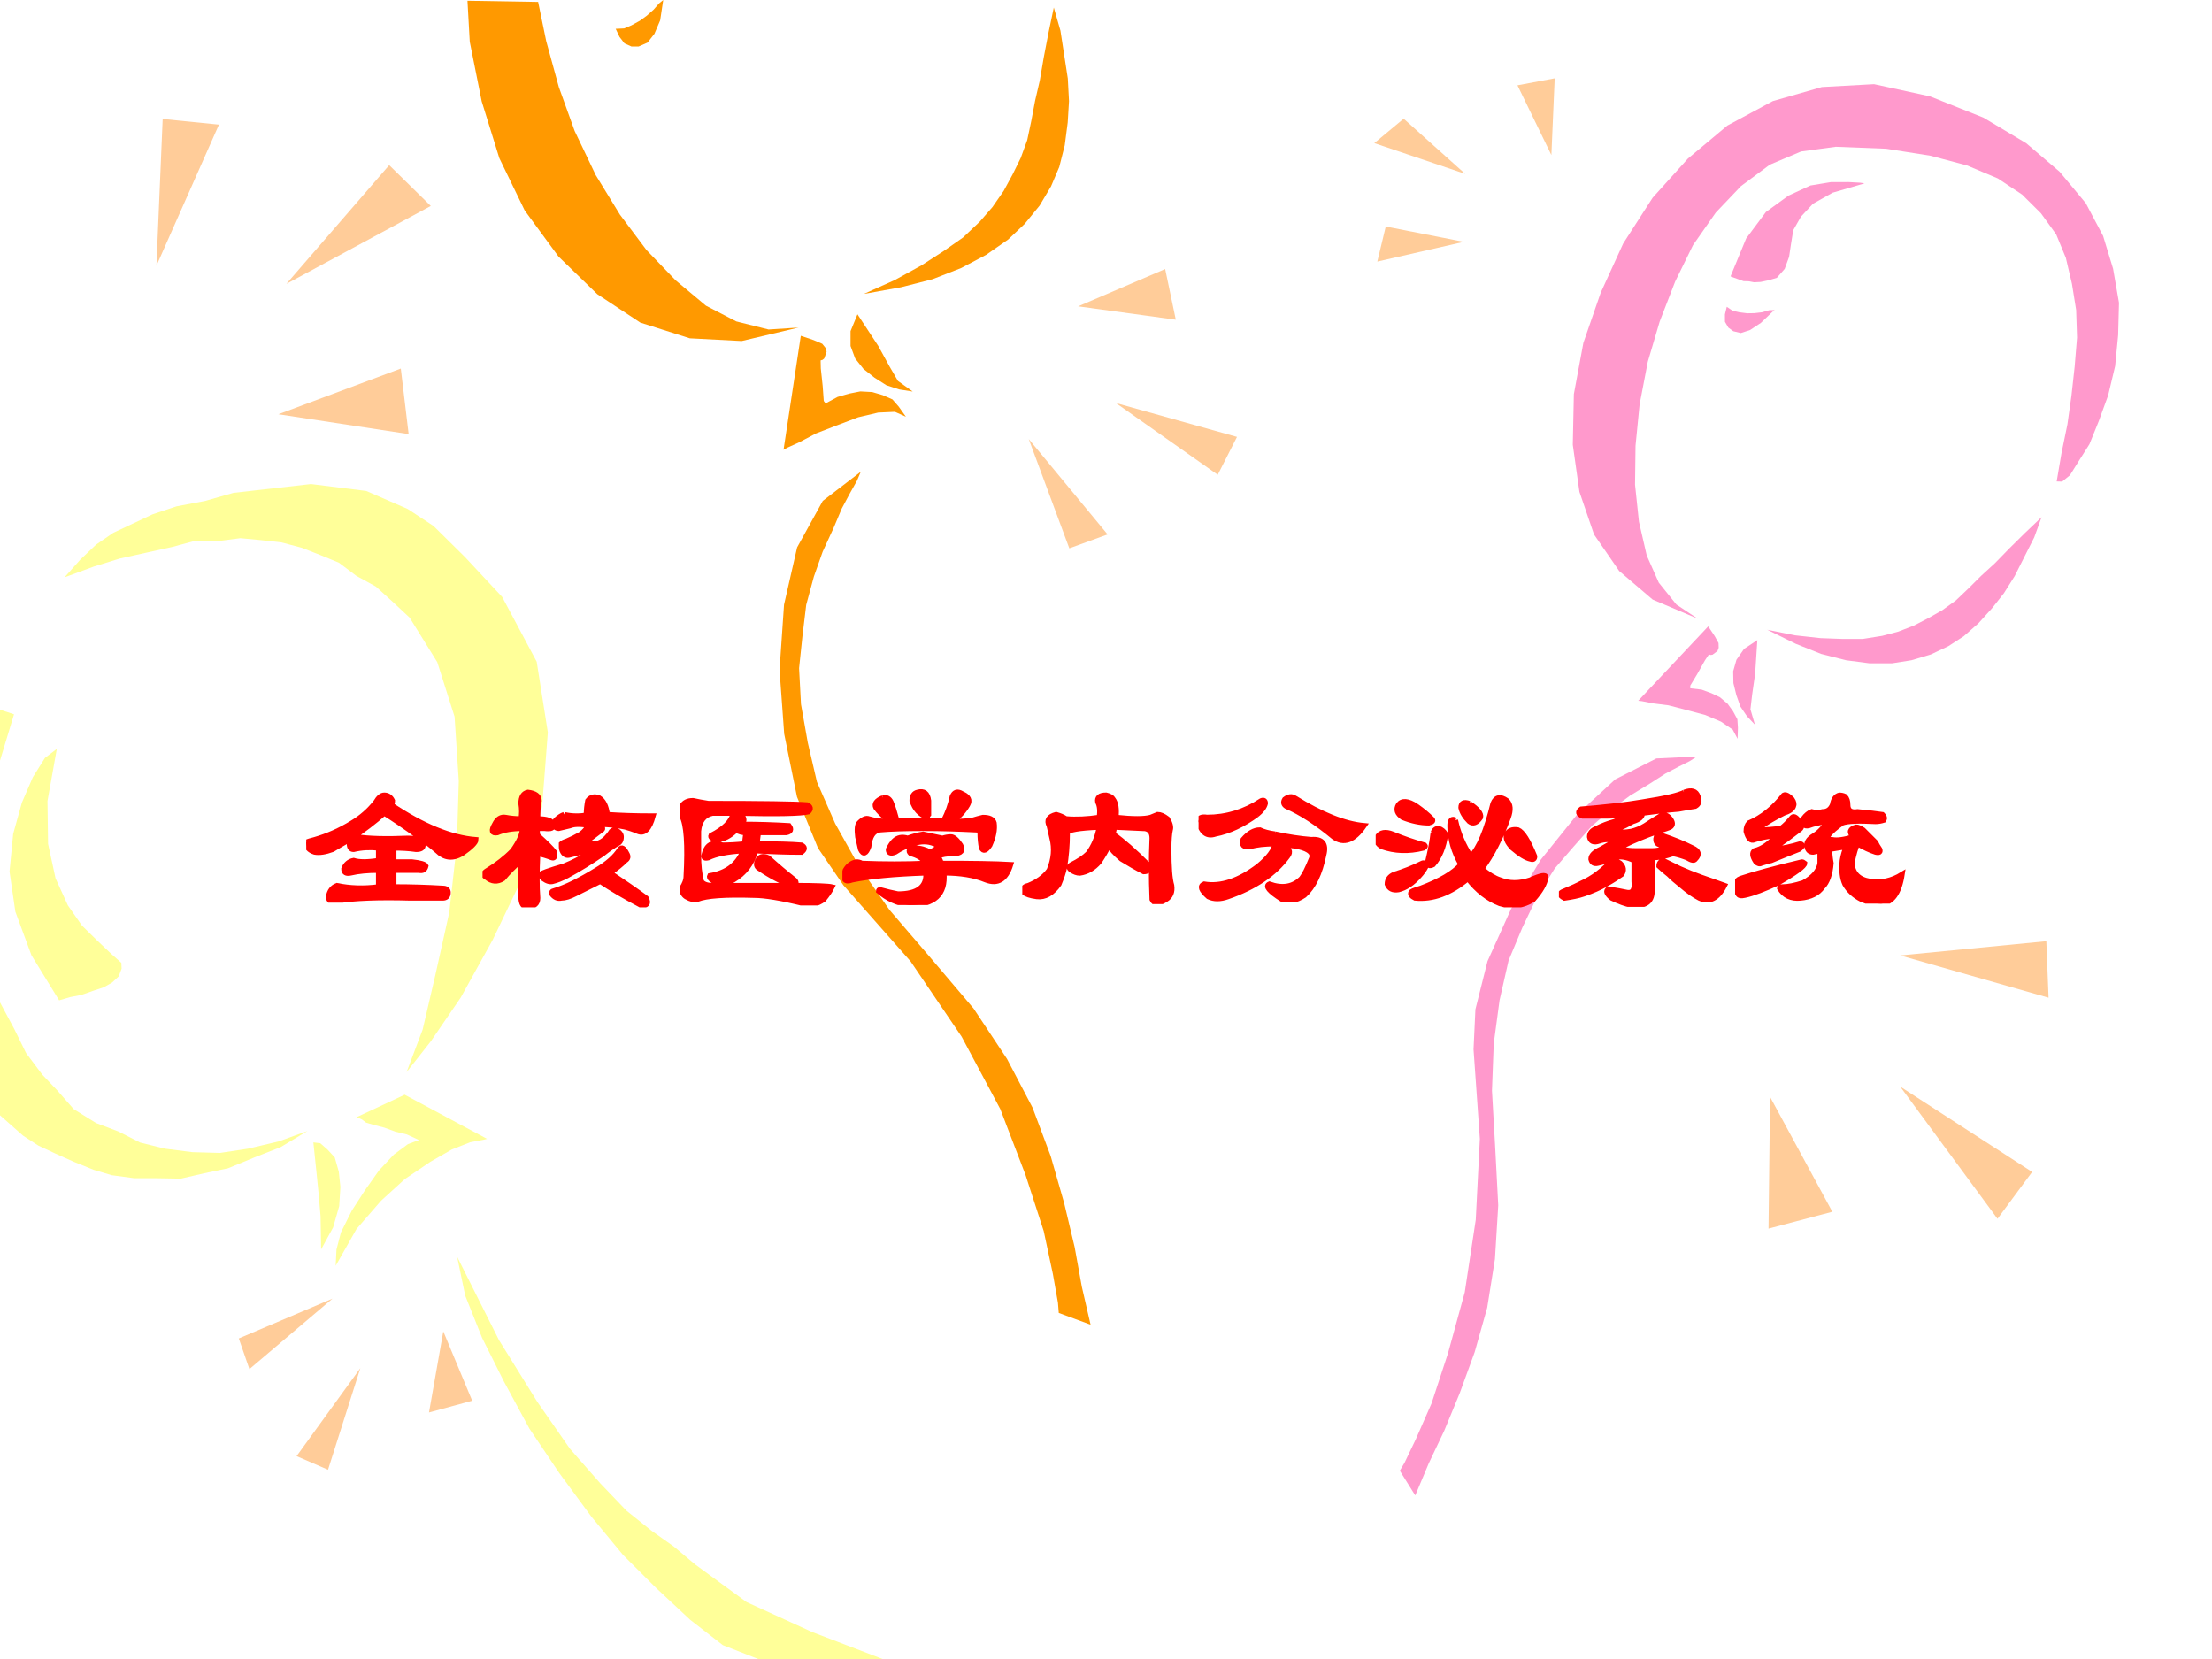 <?xml version="1.0" encoding="UTF-8" standalone="no"?>
<!DOCTYPE svg PUBLIC "-//W3C//DTD SVG 1.1//EN" "http://www.w3.org/Graphics/SVG/1.1/DTD/svg11.dtd">
<svg xmlns="http://www.w3.org/2000/svg" xmlns:xlink="http://www.w3.org/1999/xlink" version="1.1" width="720pt" height="540pt" viewBox="0 0 720 540">
<rect x="0" y="0" width="720" height="540" fill="#333333" stroke="none"/>
<g enable-background="new">
<g>
<g id="Layer-1" data-name="Artifact">
<clipPath id="cp0">
<path transform="matrix(1,0,0,-1,0,540)" d="M 0 0 L 720 0 L 720 540 L 0 540 Z " fill-rule="evenodd"/>
</clipPath>
<g clip-path="url(#cp0)">
<path transform="matrix(1,0,0,-1,0,540)" d="M 0 0 L 720 0 L 720 540 L 0 540 Z " fill="#ffffff" fill-rule="evenodd"/>
</g>
</g>
<g id="Layer-1" data-name="Artifact">
<clipPath id="cp1">
<path transform="matrix(1,0,0,-1,0,540)" d="M -0 540 L 720 540 L 720 0 L -0 0 " fill-rule="evenodd"/>
</clipPath>
<g clip-path="url(#cp1)">
<path transform="matrix(1,0,0,-1,0,540)" d="M 669.44 383.29 L 671.21 383.24 L 673.74 385.29 L 676.6 389.88 L 680.11 395.43 L 683.14 402.93 L 686.19 411.31 L 688.47 420.86 L 689.44 430.88 L 689.72 441.46 L 687.8 452.54 L 684.55 463.21 L 678.91 473.87 L 670.42 484.08 L 659.53 493.38 L 645.6 501.71 L 628.19 508.64 L 610 512.6 L 593 511.66 L 577.05 507.09 L 562.25 499.13 L 549.41 488.38 L 537.94 475.65 L 528.35 460.75 L 521.03 444.72 L 515.38 428.39 L 512.29 411.72 L 511.94 395.24 L 514.1 379.92 L 518.86 366.02 L 527.04 354.15 L 537.93 344.85 L 552.62 338.61 L 545.67 343.22 L 539.93 350.35 L 536.01 359.19 L 533.47 370.2 L 532.2 382.23 L 532.36 394.92 L 533.69 408.38 L 536.35 422.24 L 540.23 435.36 L 545.26 448.36 L 551.06 460.19 L 558.5 470.83 L 566.68 479.42 L 576.06 486.39 L 586.25 490.69 L 597.52 492.22 L 613.95 491.58 L 628.3 489.32 L 640.24 486.16 L 650.3 481.91 L 658.2 476.66 L 664.32 470.58 L 669.27 463.73 L 672.43 456.06 L 674.41 447.62 L 675.78 439.12 L 676.07 430.11 L 675.29 420.61 L 674.25 411.2 L 672.94 401.89 L 671.01 392.51 L 669.44 383.29 Z " fill="#ff99cc" fill-rule="evenodd"/>
</g>
</g>
<g id="Layer-1" data-name="Artifact">
<clipPath id="cp2">
<path transform="matrix(1,0,0,-1,0,540)" d="M -0 540 L 720 540 L 720 0 L -0 0 " fill-rule="evenodd"/>
</clipPath>
<g clip-path="url(#cp2)">
<path transform="matrix(1,0,0,-1,0,540)" d="M 664.52 371.66 L 662.13 365.08 L 658.95 358.79 L 655.77 352.49 L 652.27 346.92 L 648.43 342.05 L 643.97 337.12 L 639.18 332.9 L 634.16 329.66 L 628.46 326.97 L 622.16 325.09 L 615.88 324.1 L 608.5 324.1 L 600.88 325.09 L 592.76 327.15 L 584.5 330.45 L 575.23 335.02 L 584.32 333.2 L 592.56 332.29 L 599.85 332.02 L 606.36 332.03 L 612.63 333.03 L 617.86 334.4 L 623.02 336.4 L 627.75 338.85 L 632.23 341.39 L 636.63 344.56 L 640.7 348.44 L 644.87 352.59 L 649.3 356.64 L 654.02 361.48 L 659.09 366.49 L 664.52 371.66 Z " fill="#ff99cc" fill-rule="evenodd"/>
</g>
</g>
<g id="Layer-1" data-name="Artifact">
<clipPath id="cp3">
<path transform="matrix(1,0,0,-1,0,540)" d="M -0 540 L 720 540 L 720 0 L -0 0 " fill-rule="evenodd"/>
</clipPath>
<g clip-path="url(#cp3)">
<path transform="matrix(1,0,0,-1,0,540)" d="M 556.02 336.12 L 533.23 311.9 L 534.38 311.78 L 537.98 311.07 L 543.09 310.42 L 548.8 308.94 L 555.03 307.28 L 560.18 305.1 L 563.99 302.51 L 565.58 299.52 L 565.69 303.1 L 565.51 305.87 L 564.09 308.5 L 562.31 310.95 L 559.81 313.06 L 557.02 314.38 L 553.87 315.53 L 550.17 315.97 L 550.19 316.86 L 552.43 320.57 L 554.96 325.07 L 556.26 327 L 556.79 326.81 L 557.41 326.89 L 558.22 327.49 L 559.04 328.1 L 559.43 329.16 L 559.38 330.68 L 558.13 332.95 L 556.02 336.12 Z " fill="#ff99cc" fill-rule="evenodd"/>
</g>
</g>
<g id="Layer-1" data-name="Artifact">
<clipPath id="cp4">
<path transform="matrix(1,0,0,-1,0,540)" d="M -0 540 L 720 540 L 720 0 L -0 0 " fill-rule="evenodd"/>
</clipPath>
<g clip-path="url(#cp4)">
<path transform="matrix(1,0,0,-1,0,540)" d="M 606.89 480.31 L 605.47 480.53 L 601.66 480.74 L 595.98 480.73 L 589.29 479.62 L 582.11 476.31 L 574.79 470.99 L 568.37 462.38 L 563.28 450.03 L 564.33 449.64 L 565.92 449.07 L 567.5 448.49 L 569.27 448.44 L 570.95 448.12 L 573.09 448.23 L 575.67 448.77 L 578.36 449.57 L 580.91 452.48 L 582.34 456.4 L 582.97 460.61 L 583.7 465.08 L 586.21 469.49 L 590.13 473.69 L 596.52 477.28 L 606.89 480.31 Z " fill="#ff99cc" fill-rule="evenodd"/>
</g>
</g>
<g id="Layer-1" data-name="Artifact">
<clipPath id="cp5">
<path transform="matrix(1,0,0,-1,0,540)" d="M -0 540 L 720 540 L 720 0 L -0 0 " fill-rule="evenodd"/>
</clipPath>
<g clip-path="url(#cp5)">
<path transform="matrix(1,0,0,-1,0,540)" d="M 572.01 331.65 L 571.29 320.67 L 570.32 313.93 L 569.76 309.11 L 571.22 304.13 L 568.64 306.85 L 566.51 309.99 L 565.18 313.73 L 564.22 317.63 L 564.14 321.5 L 565.21 325.25 L 567.69 328.79 L 572.01 331.65 Z " fill="#ff99cc" fill-rule="evenodd"/>
</g>
</g>
<g id="Layer-1" data-name="Artifact">
<clipPath id="cp6">
<path transform="matrix(1,0,0,-1,0,540)" d="M -0 540 L 720 540 L 720 0 L -0 0 " fill-rule="evenodd"/>
</clipPath>
<g clip-path="url(#cp6)">
<path transform="matrix(1,0,0,-1,0,540)" d="M 577.7 439.24 L 577.34 439.07 L 575.84 439.02 L 573.54 438.36 L 571.06 438.07 L 568.69 438.03 L 566.14 438.36 L 563.96 438.86 L 562.06 440.14 L 561.46 437.67 L 561.47 435.27 L 562.56 433.38 L 564.19 432.19 L 566.64 431.6 L 569.66 432.59 L 573.17 434.91 L 577.7 439.24 Z " fill="#ff99cc" fill-rule="evenodd"/>
</g>
</g>
<g id="Layer-1" data-name="Artifact">
<clipPath id="cp7">
<path transform="matrix(1,0,0,-1,0,540)" d="M -0 540 L 720 540 L 720 0 L -0 0 " fill-rule="evenodd"/>
</clipPath>
<g clip-path="url(#cp7)">
<path transform="matrix(1,0,0,-1,0,540)" d="M 552.33 293.77 L 550.02 292.27 L 546.42 290.47 L 542.04 288.17 L 537.04 284.94 L 530.61 281.05 L 524.59 276.63 L 518.18 271.18 L 512.19 264.41 L 506.06 257.31 L 500.48 248.44 L 495.56 238.17 L 491.04 227.37 L 488.1 214.43 L 486.21 200.34 L 485.63 184.99 L 486.63 167.5 L 487.67 147.67 L 486.6 130.17 L 484.08 114.35 L 480 99.89 L 475.12 86.491 L 470.1 74.313 L 465.06 63.699 L 460.66 53.238 L 455.64 61.292 L 457.16 63.85 L 460.81 71.468 L 465.97 83.208 L 471.33 99.544 L 476.77 119.35 L 480.35 142.95 L 481.69 169.3 L 479.63 198.45 L 480.24 211.46 L 484.18 227.14 L 491.86 244.19 L 501.49 260.14 L 513.35 274.89 L 525.76 286.32 L 539.13 293.12 L 552.33 293.77 Z " fill="#ff99cc" fill-rule="evenodd"/>
</g>
</g>
<g id="Layer-1" data-name="Artifact">
<clipPath id="cp8">
<path transform="matrix(1,0,0,-1,0,540)" d="M -0 540 L 720 540 L 720 0 L 0 0 " fill-rule="evenodd"/>
</clipPath>
<g clip-path="url(#cp8)">
<path transform="matrix(1,0,0,-1,0,540)" d="M 18.488 296.23 L 14.635 293.31 L 10.684 287.01 L 7.131 278.79 L 4.29 268.59 L 3.1 256.31 L 4.994 243.27 L 10.242 229.06 L 19.246 214.4 L 22.873 215.46 L 26.453 216.15 L 30.438 217.54 L 33.751 218.64 L 36.483 220.19 L 38.635 222.19 L 39.58 224.71 L 39.495 226.6 L 36.057 229.66 L 31.503 233.99 L 26.682 238.72 L 22.089 245.31 L 18.082 254.09 L 15.646 265.31 L 15.453 279.27 L 18.488 296.23 Z " fill="#ffff99" fill-rule="evenodd"/>
</g>
</g>
<g id="Layer-1" data-name="Artifact">
<path transform="matrix(1,0,0,-1,0,540)" d="M 132.34 191.04 L 140.21 201.03 L 149.95 215.28 L 160.33 234.02 L 170.2 254.63 L 176.45 277.37 L 178.32 301.61 L 174.7 324.6 L 163.45 345.71 L 151.33 358.7 L 141.08 368.82 L 132.71 374.32 L 119.22 380.19 L 101.22 382.44 L 75.981 379.57 L 66.734 376.94 L 57.487 375.19 L 49.615 372.57 L 43.242 369.57 L 36.869 366.57 L 31.246 362.7 L 26.123 357.83 L 21 352.08 L 30.497 355.58 L 38.994 358.2 L 47.491 360.08 L 55.988 361.95 L 62.985 363.82 L 70.608 363.82 L 78.23 364.82 L 84.853 364.2 L 91.6 363.45 L 98.223 361.7 L 104.6 359.2 L 110.34 356.83 L 115.97 352.58 L 122.34 349.08 L 127.84 344.09 L 133.34 338.96 L 142.33 324.47 L 147.96 306.73 L 149.33 285.74 L 148.71 265.13 L 146.21 242.89 L 141.71 222.65 L 137.58 204.91 L 132.34 191.04 Z " fill="#ffff99" fill-rule="evenodd"/>
</g>
<g id="Layer-1" data-name="Artifact">
<path transform="matrix(1,0,0,-1,0,540)" d="M 0 213.72 L 4.623 205.1 L 8.496 197.22 L 13.744 190.23 L 18.617 185.1 L 23.989 178.98 L 31.236 174.48 L 38.483 171.73 L 45.604 168.11 L 53.726 166.11 L 62.597 164.98 L 71.593 164.73 L 80.714 166.11 L 90.709 168.48 L 100.08 171.86 L 91.334 166.61 L 82.713 163.23 L 74.217 159.73 L 66.47 158.11 L 58.849 156.36 L 51.352 156.49 L 43.73 156.49 L 36.359 157.48 L 30.486 159.23 L 23.989 161.86 L 18.117 164.48 L 12.494 167.11 L 7.497 170.36 L 0 176.98 L 0 213.72 Z " fill="#ffff99" fill-rule="evenodd"/>
</g>
<g id="Layer-1" data-name="Artifact">
<clipPath id="cp9">
<path transform="matrix(1,0,0,-1,0,540)" d="M -0 540 L 720 540 L 720 0 L 0 0 " fill-rule="evenodd"/>
</clipPath>
<g clip-path="url(#cp9)">
<path transform="matrix(1,0,0,-1,0,540)" d="M 131.72 183.67 L 158.53 169.31 L 157.35 169.01 L 153.06 168.21 L 147.06 165.85 L 140.08 161.84 L 131.77 156.22 L 124.05 149.19 L 116.06 139.99 L 109.26 127.99 L 109.52 133.27 L 110.97 138.85 L 114.51 145.94 L 118.74 152.5 L 123.35 159.02 L 128.18 164.18 L 132.79 167.6 L 136.38 168.93 L 132.41 170.75 L 128.71 171.64 L 125.07 172.98 L 121.74 173.83 L 119.17 174.59 L 117.77 175.64 L 116.33 176.26 L 115.95 176.31 L 131.72 183.67 Z " fill="#ffff99" fill-rule="evenodd"/>
</g>
</g>
<g id="Layer-1" data-name="Artifact">
<clipPath id="cp10">
<path transform="matrix(1,0,0,-1,0,540)" d="M -0 540 L 720 540 L 720 0 L 0 0 " fill-rule="evenodd"/>
</clipPath>
<g clip-path="url(#cp10)">
<path transform="matrix(1,0,0,-1,0,540)" d="M 102 168.16 L 104.24 167.89 L 106.62 165.8 L 108.96 163.27 L 110.28 158.63 L 110.8 153.64 L 110.41 147.41 L 108.43 140.48 L 104.53 133.34 L 104.34 144.12 L 103.72 151.37 L 103.04 158.17 L 102 168.16 Z " fill="#ffff99" fill-rule="evenodd"/>
</g>
</g>
<g id="Layer-1" data-name="Artifact">
<clipPath id="cp11">
<path transform="matrix(1,0,0,-1,0,540)" d="M -0 0 L 720 0 L 720 540 L -0 540 Z " fill-rule="evenodd"/>
</clipPath>
<g clip-path="url(#cp11)">
<path transform="matrix(1,0,0,-1,0,540)" d="M 246.79 0 L 235.29 4.502 L 224.66 12.754 L 213.42 23.258 L 202.79 33.887 L 192.54 46.266 L 182.05 60.521 L 172.3 75.026 L 164.05 90.281 L 156.92 104.54 L 151.42 118.29 L 148.8 130.92 L 162.42 103.79 L 174.92 83.654 L 185.54 68.399 L 195.42 57.145 L 203.92 48.267 L 212.04 41.764 L 219.29 36.638 L 226.29 30.761 L 243.04 18.506 L 264.41 8.753 L 287.28 0 L 246.79 0 Z " fill="#ffff99" fill-rule="evenodd"/>
</g>
</g>
<g id="Layer-1" data-name="Artifact">
<clipPath id="cp12">
<path transform="matrix(1,0,0,-1,0,540)" d="M 0 540 L 720 540 L 720 0 L -0 0 " fill-rule="evenodd"/>
</clipPath>
<g clip-path="url(#cp12)">
<path transform="matrix(1,0,0,-1,0,540)" d="M 382.72 435.94 L 379.26 452.43 L 350.93 440.29 L 382.72 435.94 Z " fill="#ffcc99" fill-rule="evenodd"/>
</g>
</g>
<g id="Layer-1" data-name="Artifact">
<clipPath id="cp13">
<path transform="matrix(1,0,0,-1,0,540)" d="M 0 540 L 720 540 L 720 0 L -0 0 " fill-rule="evenodd"/>
</clipPath>
<g clip-path="url(#cp13)">
<path transform="matrix(1,0,0,-1,0,540)" d="M 363.22 408.82 L 402.64 397.79 L 396.37 385.47 L 363.22 408.82 Z " fill="#ffcc99" fill-rule="evenodd"/>
</g>
</g>
<g id="Layer-1" data-name="Artifact">
<clipPath id="cp14">
<path transform="matrix(1,0,0,-1,0,540)" d="M 0 540 L 720 540 L 720 0 L -0 0 " fill-rule="evenodd"/>
</clipPath>
<g clip-path="url(#cp14)">
<path transform="matrix(1,0,0,-1,0,540)" d="M 334.85 397.1 L 360.52 366.05 L 348.06 361.52 L 334.85 397.1 Z " fill="#ffcc99" fill-rule="evenodd"/>
</g>
</g>
<g id="Layer-1" data-name="Artifact">
<clipPath id="cp15">
<path transform="matrix(1,0,0,-1,0,540)" d="M 0 540 L 720 540 L 720 0 L 0 0 " fill-rule="evenodd"/>
</clipPath>
<g clip-path="url(#cp15)">
<path transform="matrix(1,0,0,-1,0,540)" d="M 451.06 466.27 L 448.31 454.86 L 476.47 461.28 L 451.06 466.27 Z " fill="#ffcc99" fill-rule="evenodd"/>
</g>
</g>
<g id="Layer-1" data-name="Artifact">
<clipPath id="cp16">
<path transform="matrix(1,0,0,-1,0,540)" d="M 0 540 L 720 540 L 720 0 L -0 0 " fill-rule="evenodd"/>
</clipPath>
<g clip-path="url(#cp16)">
<path transform="matrix(1,0,0,-1,0,540)" d="M 476.91 483.41 L 447.33 493.41 L 456.89 501.36 L 476.91 483.41 Z " fill="#ffcc99" fill-rule="evenodd"/>
</g>
</g>
<g id="Layer-1" data-name="Artifact">
<clipPath id="cp17">
<path transform="matrix(1,0,0,-1,0,540)" d="M 0 540 L 720 540 L 720 0 L 0 0 " fill-rule="evenodd"/>
</clipPath>
<g clip-path="url(#cp17)">
<path transform="matrix(1,0,0,-1,0,540)" d="M 504.97 489.53 L 493.93 512.23 L 506.05 514.51 L 504.97 489.53 Z " fill="#ffcc99" fill-rule="evenodd"/>
</g>
</g>
<g id="Layer-1" data-name="Artifact">
<clipPath id="cp18">
<path transform="matrix(1,0,0,-1,0,540)" d="M -0 540 L 720 540 L 720 0 L 0 0 " fill-rule="evenodd"/>
</clipPath>
<g clip-path="url(#cp18)">
<path transform="matrix(1,0,0,-1,0,540)" d="M 139.64 80.247 L 153.7 84.068 L 144.29 106.64 L 139.64 80.247 Z " fill="#ffcc99" fill-rule="evenodd"/>
</g>
</g>
<g id="Layer-1" data-name="Artifact">
<clipPath id="cp19">
<path transform="matrix(1,0,0,-1,0,540)" d="M 0 540 L 720 540 L 720 0 L 0 0 " fill-rule="evenodd"/>
</clipPath>
<g clip-path="url(#cp19)">
<path transform="matrix(1,0,0,-1,0,540)" d="M 117.29 94.671 L 106.77 61.605 L 96.536 66.033 L 117.29 94.671 Z " fill="#ffcc99" fill-rule="evenodd"/>
</g>
</g>
<g id="Layer-1" data-name="Artifact">
<clipPath id="cp20">
<path transform="matrix(1,0,0,-1,0,540)" d="M 0 540 L 720 540 L 720 0 L 0 0 " fill-rule="evenodd"/>
</clipPath>
<g clip-path="url(#cp20)">
<path transform="matrix(1,0,0,-1,0,540)" d="M 108.23 117.3 L 81.181 94.36 L 77.726 104.34 L 108.23 117.3 Z " fill="#ffcc99" fill-rule="evenodd"/>
</g>
</g>
<g id="Layer-1" data-name="Artifact">
<clipPath id="cp21">
<path transform="matrix(1,0,0,-1,0,540)" d="M -0 540 L 720 540 L 720 -0 L -0 -0 " fill-rule="evenodd"/>
</clipPath>
<g clip-path="url(#cp21)">
<path transform="matrix(1,0,0,-1,0,540)" d="M 130.46 420.04 L 133.01 398.71 L 90.611 405.17 L 130.46 420.04 Z " fill="#ffcc99" fill-rule="evenodd"/>
</g>
</g>
<g id="Layer-1" data-name="Artifact">
<clipPath id="cp22">
<path transform="matrix(1,0,0,-1,0,540)" d="M -0 540 L 720 540 L 720 -0 L -0 -0 " fill-rule="evenodd"/>
</clipPath>
<g clip-path="url(#cp22)">
<path transform="matrix(1,0,0,-1,0,540)" d="M 93.203 447.59 L 140.22 472.96 L 126.68 486.25 L 93.203 447.59 Z " fill="#ffcc99" fill-rule="evenodd"/>
</g>
</g>
<g id="Layer-1" data-name="Artifact">
<clipPath id="cp23">
<path transform="matrix(1,0,0,-1,0,540)" d="M -0 540 L 720 540 L 720 -0 L 0 -0 " fill-rule="evenodd"/>
</clipPath>
<g clip-path="url(#cp23)">
<path transform="matrix(1,0,0,-1,0,540)" d="M 50.922 453.52 L 71.263 499.43 L 52.952 501.27 L 50.922 453.52 Z " fill="#ffcc99" fill-rule="evenodd"/>
</g>
</g>
<g id="Layer-1" data-name="Artifact">
<clipPath id="cp24">
<path transform="matrix(1,0,0,-1,0,540)" d="M -0 540 L 720 540 L 720 0 L -0 0 " fill-rule="evenodd"/>
</clipPath>
<g clip-path="url(#cp24)">
<path transform="matrix(1,0,0,-1,0,540)" d="M 596.42 145.58 L 575.65 140.09 L 576.15 182.97 L 596.42 145.58 Z " fill="#ffcc99" fill-rule="evenodd"/>
</g>
</g>
<g id="Layer-1" data-name="Artifact">
<clipPath id="cp25">
<path transform="matrix(1,0,0,-1,0,540)" d="M -0 540 L 720 540 L 720 0 L -0 0 " fill-rule="evenodd"/>
</clipPath>
<g clip-path="url(#cp25)">
<path transform="matrix(1,0,0,-1,0,540)" d="M 618.52 186.31 L 650.18 143.29 L 661.46 158.54 L 618.52 186.31 Z " fill="#ffcc99" fill-rule="evenodd"/>
</g>
</g>
<g id="Layer-1" data-name="Artifact">
<clipPath id="cp26">
<path transform="matrix(1,0,0,-1,0,540)" d="M -0 540 L 720 540 L 720 0 L -0 0 " fill-rule="evenodd"/>
</clipPath>
<g clip-path="url(#cp26)">
<path transform="matrix(1,0,0,-1,0,540)" d="M 618.5 229.01 L 666.8 215.25 L 666.07 233.64 L 618.5 229.01 Z " fill="#ffcc99" fill-rule="evenodd"/>
</g>
</g>
<g id="Layer-1" data-name="Artifact">
<path transform="matrix(1,0,0,-1,0,540)" d="M 152.16 539.76 L 152.91 526.38 L 156.79 507.01 L 162.54 488.51 L 170.79 471.5 L 181.79 456.5 L 194.41 444.25 L 208.42 435 L 224.54 429.88 L 241.42 429 L 259.92 433.38 L 250.17 432.75 L 239.67 435.38 L 229.79 440.5 L 219.92 448.75 L 210.42 458.63 L 201.79 470.13 L 193.91 483 L 187.04 497.38 L 181.91 511.63 L 177.79 526.63 L 175.16 539.38 " fill="#ff9900" fill-rule="evenodd"/>
</g>
<g id="Layer-1" data-name="Artifact">
<clipPath id="cp27">
<path transform="matrix(1,0,0,-1,0,540)" d="M -0 540 L 720 540 L 720 0 L -0 0 " fill-rule="evenodd"/>
</clipPath>
<g clip-path="url(#cp27)">
<path transform="matrix(1,0,0,-1,0,540)" d="M 343.01 537.55 L 345.17 530.03 L 346.37 522.24 L 347.57 514.45 L 347.96 507.08 L 347.54 500.13 L 346.57 492.69 L 344.79 485.67 L 342.12 479.37 L 338.4 473.1 L 333.56 467.16 L 328.14 462.03 L 320.96 457.04 L 312.88 452.77 L 303.58 449.13 L 293.31 446.51 L 281.18 444.33 L 291.26 448.85 L 299.89 453.6 L 307.16 458.29 L 313.47 462.7 L 318.89 467.83 L 323.04 472.6 L 326.7 477.88 L 329.63 483.28 L 332.24 488.58 L 334.36 494.4 L 335.68 500.63 L 336.91 507.16 L 338.45 513.79 L 339.74 521.32 L 341.26 529.23 L 343.01 537.55 Z " fill="#ff9900" fill-rule="evenodd"/>
</g>
</g>
<g id="Layer-1" data-name="Artifact">
<clipPath id="cp28">
<path transform="matrix(1,0,0,-1,0,540)" d="M -0 540 L 720 540 L 720 0 L -0 0 " fill-rule="evenodd"/>
</clipPath>
<g clip-path="url(#cp28)">
<path transform="matrix(1,0,0,-1,0,540)" d="M 260.66 430.7 L 255.04 393.6 L 256.23 394.27 L 260.21 396.07 L 265.62 398.93 L 272.16 401.46 L 279.34 404.18 L 285.83 405.71 L 291.29 405.96 L 294.87 404.36 L 292.54 407.64 L 290.48 410 L 287.31 411.39 L 283.91 412.39 L 280.04 412.6 L 276.44 411.89 L 272.6 410.79 L 268.71 408.69 L 268.13 409.51 L 267.78 414.34 L 267.17 420.08 L 267.11 422.69 L 267.75 422.88 L 268.31 423.36 L 268.68 424.46 L 269.06 425.55 L 268.71 426.77 L 267.64 428.1 L 264.88 429.28 L 260.66 430.7 Z " fill="#ff9900" fill-rule="evenodd"/>
</g>
</g>
<g id="Layer-1" data-name="Artifact">
<clipPath id="cp29">
<path transform="matrix(1,0,0,-1,0,540)" d="M -0 540 L 720 540 L 720 0 L -0 0 " fill-rule="evenodd"/>
</clipPath>
<g clip-path="url(#cp29)">
<path transform="matrix(1,0,0,-1,0,540)" d="M 279.1 437.7 L 285.88 427.39 L 289.54 420.71 L 292.28 416.01 L 297.09 412.56 L 292.72 413.24 L 288.51 414.61 L 284.67 417.06 L 281.08 419.89 L 278.36 423.3 L 276.85 427.38 L 276.85 432.22 L 279.1 437.7 Z " fill="#ff9900" fill-rule="evenodd"/>
</g>
</g>
<g id="Layer-1" data-name="Artifact">
<path transform="matrix(1,0,0,-1,0,540)" d="M 215.88 540 L 214.51 538.88 L 212.76 536.88 L 210.51 534.88 L 208.26 533.25 L 205.52 531.75 L 203.15 530.75 L 200.4 530.63 L 201.65 528 L 203.27 525.88 L 205.52 524.88 L 207.89 524.88 L 210.76 526.13 L 213.01 529 L 214.88 533.38 L 215.88 540 Z " fill="#ff9900" fill-rule="evenodd"/>
</g>
<g id="Layer-1" data-name="Artifact">
<clipPath id="cp30">
<path transform="matrix(1,0,0,-1,0,540)" d="M -0 540 L 720 540 L 720 0 L -0 0 " fill-rule="evenodd"/>
</clipPath>
<g clip-path="url(#cp30)">
<path transform="matrix(1,0,0,-1,0,540)" d="M 280.18 386.45 L 278.95 383.55 L 276.68 379.5 L 274 374.49 L 271.35 368.2 L 267.76 360.38 L 264.92 352.34 L 262.42 343.12 L 261.2 333 L 260.1 322.49 L 260.72 310.77 L 262.94 298.24 L 265.91 285.5 L 271.86 271.91 L 279.63 257.99 L 289.52 243.84 L 302.39 228.83 L 316.89 211.75 L 327.78 195.33 L 336.1 179.45 L 341.99 163.72 L 346.38 148.41 L 349.79 134.09 L 352.13 121.17 L 354.98 108.82 L 344.63 112.64 L 344.36 115.97 L 342.72 125.27 L 339.73 139.28 L 333.81 157.55 L 325.6 178.99 L 313.01 202.57 L 296.37 227.11 L 274.52 251.86 L 266.26 263.93 L 259.41 280.66 L 255.25 301.13 L 253.74 321.94 L 255.2 343.18 L 259.46 361.82 L 267.81 376.96 L 280.18 386.45 Z " fill="#ff9900" fill-rule="evenodd"/>
</g>
</g>
<g id="Layer-1" data-name="Artifact">
<path transform="matrix(1,0,0,-1,0,540)" d="M 0 309 L 4.56 307.49 L 0 292.44 L 0 309 Z " fill="#ffff99" fill-rule="evenodd"/>
</g>
<g id="Layer-1" data-name="P">
<clipPath id="cp31">
<path transform="matrix(1,0,0,-1,0,540)" d="M 0 0 L 720 0 L 720 540 L 0 540 Z " fill-rule="evenodd"/>
</clipPath>
<g clip-path="url(#cp31)">
<symbol id="font_20_698">
<path d="M .281 .37 C .354 .359 .451 .357 .57 .362 C .628 .362 .656 .349 .656 .323 C .656 .307 .643 .299 .617 .299 C .576 .305 .534 .307 .492 .307 L .492 .229 L .594 .229 C .641 .224 .667 .216 .672 .206 C .667 .185 .654 .177 .633 .182 L .492 .182 L .492 .089 C .591 .089 .682 .086 .766 .081 C .786 .081 .797 .073 .797 .057 C .797 .036 .786 .026 .766 .026 L .586 .026 C .409 .031 .271 .026 .172 .01 C .141 -0 .125 .008 .125 .034 C .13 .065 .146 .086 .172 .096 C .245 .081 .323 .078 .406 .089 L .406 .182 C .344 .182 .292 .177 .25 .167 C .224 .161 .211 .169 .211 .19 C .221 .216 .24 .232 .266 .237 C .297 .227 .344 .227 .406 .237 L .406 .307 C .359 .312 .312 .31 .266 .299 C .25 .299 .242 .31 .242 .331 C .247 .346 .26 .359 .281 .37 M .438 .604 C .458 .604 .474 .594 .484 .573 C .484 .562 .482 .555 .477 .549 C .654 .43 .812 .365 .953 .354 C .953 .339 .927 .312 .875 .276 C .823 .245 .776 .25 .734 .292 C .698 .323 .664 .349 .633 .37 C .555 .427 .49 .471 .438 .503 C .385 .456 .32 .406 .242 .354 C .206 .333 .174 .315 .148 .299 C .107 .284 .073 .279 .047 .284 C .016 .294 0 .312 0 .339 C .01 .344 .026 .349 .047 .354 C .12 .375 .19 .406 .258 .448 C .31 .479 .354 .518 .391 .565 C .406 .591 .422 .604 .438 .604 Z "/>
</symbol>
<symbol id="font_20_1d68">
<path d="M .458 .521 C .479 .516 .503 .513 .529 .513 C .56 .513 .578 .516 .583 .521 C .583 .547 .586 .573 .591 .599 C .607 .62 .628 .625 .654 .615 C .68 .599 .695 .568 .701 .521 C .773 .516 .859 .513 .958 .513 C .938 .44 .909 .411 .872 .427 C .846 .438 .823 .445 .802 .451 C .755 .461 .706 .466 .654 .466 C .674 .451 .68 .44 .669 .435 C .648 .419 .628 .404 .607 .388 C .581 .367 .578 .357 .599 .357 C .609 .357 .622 .357 .638 .357 C .659 .362 .677 .372 .693 .388 C .703 .398 .714 .411 .724 .427 C .729 .432 .737 .435 .747 .435 C .768 .424 .779 .411 .779 .396 C .779 .375 .771 .362 .755 .357 C .729 .341 .703 .323 .677 .302 C .609 .255 .542 .214 .474 .177 C .443 .161 .417 .151 .396 .146 C .38 .141 .362 .146 .341 .161 C .331 .172 .326 .18 .326 .185 C .326 .19 .37 .206 .458 .232 C .51 .253 .555 .276 .591 .302 C .602 .318 .568 .315 .49 .294 C .474 .289 .461 .294 .451 .31 C .445 .32 .443 .331 .443 .341 C .443 .346 .443 .352 .443 .357 C .448 .362 .458 .367 .474 .372 C .5 .383 .526 .396 .552 .411 C .573 .427 .586 .443 .591 .458 C .581 .464 .562 .466 .536 .466 C .521 .466 .505 .464 .49 .458 C .469 .453 .448 .448 .427 .443 C .417 .443 .409 .448 .404 .458 C .404 .474 .406 .484 .411 .49 C .427 .505 .443 .516 .458 .521 M .771 .326 C .781 .341 .794 .333 .81 .302 C .82 .286 .818 .273 .802 .263 C .781 .242 .753 .219 .716 .193 C .794 .141 .862 .094 .919 .052 C .935 .021 .924 .008 .888 .013 C .799 .06 .724 .104 .661 .146 C .609 .12 .562 .096 .521 .076 C .49 .06 .464 .052 .443 .052 C .422 .047 .404 .055 .388 .076 C .388 .086 .391 .091 .396 .091 C .432 .102 .471 .117 .513 .138 C .555 .159 .596 .182 .638 .208 C .701 .245 .745 .284 .771 .326 M .216 .497 C .221 .523 .221 .552 .216 .583 C .216 .62 .229 .641 .255 .646 C .297 .641 .318 .625 .318 .599 C .312 .573 .31 .539 .31 .497 C .362 .497 .391 .487 .396 .466 C .401 .445 .385 .438 .349 .443 L .318 .443 C .307 .443 .305 .43 .31 .404 C .357 .362 .388 .331 .404 .31 C .409 .284 .404 .273 .388 .279 C .362 .289 .336 .297 .31 .302 C .305 .198 .305 .115 .31 .052 C .31 .021 .292 .005 .255 .005 C .229 0 .216 .018 .216 .06 L .216 .263 C .18 .232 .146 .198 .115 .161 C .083 .141 .052 .143 .021 .169 C 0 .18 .003 .193 .029 .208 C .081 .24 .128 .276 .169 .318 C .206 .37 .224 .411 .224 .443 C .167 .443 .12 .435 .083 .419 C .052 .414 .047 .43 .068 .466 C .083 .497 .104 .51 .13 .505 C .156 .5 .185 .497 .216 .497 Z "/>
</symbol>
<symbol id="font_20_86b">
<path d="M .299 .143 C .268 .128 .237 .122 .206 .128 C .174 .143 .161 .156 .167 .167 C .26 .182 .323 .229 .354 .307 C .266 .302 .201 .289 .159 .268 C .138 .263 .13 .268 .135 .284 C .146 .331 .169 .352 .206 .346 C .216 .346 .227 .344 .237 .339 C .273 .339 .315 .341 .362 .346 L .37 .409 C .349 .409 .331 .414 .315 .424 C .279 .388 .242 .37 .206 .37 C .18 .375 .169 .383 .174 .393 C .247 .43 .289 .471 .299 .518 L .182 .518 C .135 .508 .109 .474 .104 .417 L .104 .284 C .104 .227 .109 .177 .12 .135 C .13 .12 .151 .112 .182 .112 C .312 .112 .461 .112 .628 .112 C .57 .133 .51 .164 .448 .206 C .427 .216 .424 .234 .44 .26 C .451 .276 .469 .279 .495 .268 C .547 .221 .596 .18 .643 .143 C .654 .133 .654 .122 .643 .112 C .763 .112 .833 .109 .854 .104 C .844 .083 .828 .06 .807 .034 C .771 .008 .734 -0 .698 .01 C .568 .042 .474 .057 .417 .057 C .255 .062 .148 .055 .096 .034 C .081 .029 .06 .034 .034 .049 C .018 .06 .01 .076 .01 .096 C .026 .122 .034 .143 .034 .159 C .044 .341 .036 .456 .01 .503 C -0 .529 -0 .547 .01 .557 C .021 .578 .042 .589 .073 .589 C .099 .583 .128 .578 .159 .573 C .466 .573 .651 .57 .714 .565 C .734 .555 .737 .542 .721 .526 C .68 .516 .549 .513 .331 .518 C .362 .497 .367 .477 .346 .456 C .44 .456 .529 .453 .612 .448 C .628 .427 .622 .414 .596 .409 L .44 .409 L .432 .346 C .542 .346 .625 .344 .682 .339 C .703 .328 .703 .315 .682 .299 C .599 .299 .513 .302 .424 .307 C .404 .234 .362 .18 .299 .143 Z "/>
</symbol>
<symbol id="font_20_1096">
<path d="M .469 .234 C .453 .26 .424 .279 .383 .289 C .367 .305 .375 .315 .406 .32 C .438 .32 .466 .312 .492 .297 C .539 .318 .547 .333 .516 .344 C .479 .359 .44 .359 .398 .344 C .362 .333 .328 .318 .297 .297 C .271 .286 .258 .292 .258 .312 C .268 .333 .279 .349 .289 .359 C .31 .38 .336 .385 .367 .375 C .393 .385 .422 .393 .453 .398 C .479 .393 .516 .385 .562 .375 C .578 .38 .594 .383 .609 .383 C .625 .383 .643 .367 .664 .336 C .68 .305 .667 .289 .625 .289 C .589 .289 .557 .284 .531 .273 C .542 .268 .549 .255 .555 .234 C .732 .234 .862 .232 .945 .227 C .919 .143 .872 .115 .805 .141 C .742 .167 .664 .18 .57 .18 C .581 .06 .516 0 .375 0 C .307 .01 .25 .036 .203 .078 C .203 .083 .206 .086 .211 .086 C .247 .076 .281 .068 .312 .062 C .422 .062 .474 .102 .469 .18 C .292 .174 .154 .161 .055 .141 C .013 .125 0 .143 .016 .195 C .031 .221 .052 .237 .078 .242 C .089 .242 .099 .24 .109 .234 C .234 .229 .354 .229 .469 .234 M .227 .602 C .247 .607 .263 .599 .273 .578 C .284 .552 .294 .518 .305 .477 C .378 .471 .466 .471 .57 .477 C .591 .518 .607 .562 .617 .609 C .628 .635 .646 .641 .672 .625 C .708 .609 .719 .589 .703 .562 C .682 .526 .654 .495 .617 .469 C .664 .469 .703 .471 .734 .477 C .75 .482 .768 .487 .789 .492 C .826 .492 .846 .482 .852 .461 C .857 .424 .849 .383 .828 .336 C .807 .305 .792 .299 .781 .32 C .776 .346 .773 .375 .773 .406 C .773 .417 .766 .422 .75 .422 C .651 .427 .552 .43 .453 .43 C .349 .43 .268 .427 .211 .422 C .174 .417 .154 .385 .148 .328 C .133 .286 .117 .281 .102 .312 C .096 .339 .091 .362 .086 .383 C .081 .424 .083 .451 .094 .461 C .115 .482 .133 .49 .148 .484 C .18 .474 .219 .469 .266 .469 C .229 .5 .203 .526 .188 .547 C .177 .568 .19 .586 .227 .602 M .422 .633 C .458 .643 .479 .628 .484 .586 C .484 .56 .484 .534 .484 .508 C .479 .503 .477 .497 .477 .492 C .435 .508 .406 .539 .391 .586 C .391 .612 .401 .628 .422 .633 Z "/>
</symbol>
<symbol id="font_20_6b5">
<path d="M .823 .307 C .823 .208 .828 .141 .839 .104 C .844 .068 .833 .042 .807 .026 C .766 0 .74 0 .729 .026 C .724 .146 .724 .26 .729 .37 C .729 .401 .716 .419 .69 .424 L .518 .432 L .51 .393 C .568 .352 .633 .294 .706 .221 C .716 .195 .708 .182 .682 .182 C .641 .203 .599 .227 .557 .253 C .521 .284 .497 .31 .487 .331 C .471 .299 .453 .268 .432 .237 C .401 .201 .365 .18 .323 .174 C .307 .174 .292 .18 .276 .19 C .26 .201 .26 .211 .276 .221 C .318 .242 .349 .263 .37 .284 C .401 .326 .422 .375 .432 .432 C .318 .427 .258 .417 .253 .401 C .253 .328 .247 .263 .237 .206 C .232 .18 .221 .148 .206 .112 C .169 .06 .128 .036 .081 .042 C .044 .047 .021 .055 .01 .065 C 0 .086 .008 .099 .034 .104 C .086 .125 .125 .154 .151 .19 C .177 .253 .182 .312 .167 .37 C .161 .396 .156 .419 .151 .44 C .135 .471 .148 .492 .19 .503 C .211 .497 .229 .49 .245 .479 C .302 .474 .365 .477 .432 .487 C .438 .523 .435 .552 .424 .573 C .419 .599 .435 .612 .471 .612 C .492 .607 .505 .599 .51 .589 C .526 .568 .531 .534 .526 .487 C .62 .477 .685 .477 .721 .487 C .732 .492 .745 .497 .76 .503 C .776 .503 .794 .495 .815 .479 C .831 .453 .836 .432 .831 .417 C .826 .396 .823 .359 .823 .307 Z "/>
</symbol>
<symbol id="font_20_736">
<path d="M .43 .383 C .503 .367 .57 .357 .633 .352 C .695 .357 .719 .328 .703 .266 C .682 .161 .646 .086 .594 .039 C .547 .008 .505 0 .469 .016 C .396 .062 .372 .091 .398 .102 C .471 .076 .531 .086 .578 .133 C .594 .154 .612 .19 .633 .242 C .648 .273 .625 .297 .562 .312 C .536 .318 .505 .32 .469 .32 C .51 .305 .521 .284 .5 .258 C .427 .159 .315 .083 .164 .031 C .122 .016 .086 .016 .055 .031 C .013 .068 .005 .091 .031 .102 C .125 .086 .227 .12 .336 .203 C .393 .25 .424 .292 .43 .328 C .372 .328 .326 .323 .289 .312 C .253 .307 .24 .32 .25 .352 C .281 .388 .312 .406 .344 .406 C .365 .396 .393 .388 .43 .383 M .328 .492 C .25 .435 .172 .398 .094 .383 C .047 .367 .016 .391 0 .453 C 0 .474 .016 .482 .047 .477 C .156 .477 .258 .508 .352 .57 C .367 .576 .375 .57 .375 .555 C .37 .534 .354 .513 .328 .492 M .492 .539 C .477 .549 .474 .562 .484 .578 C .505 .594 .523 .596 .539 .586 C .69 .492 .82 .44 .93 .43 C .872 .346 .815 .326 .758 .367 C .664 .445 .576 .503 .492 .539 Z "/>
</symbol>
<symbol id="font_20_21fc">
<path d="M .448 .49 C .464 .417 .492 .349 .534 .286 C .581 .333 .622 .432 .659 .583 C .674 .62 .701 .625 .737 .599 C .758 .578 .76 .547 .745 .505 C .703 .391 .654 .294 .596 .216 C .633 .185 .667 .164 .698 .154 C .75 .133 .807 .133 .87 .154 C .927 .18 .956 .185 .956 .169 C .951 .133 .927 .091 .885 .044 C .828 .008 .766 0 .698 .021 C .63 .047 .57 .094 .518 .161 C .419 .078 .32 .042 .221 .052 C .201 .062 .193 .073 .198 .083 C .198 .089 .216 .096 .253 .107 C .362 .148 .438 .193 .479 .24 C .438 .312 .417 .385 .417 .458 C .417 .49 .427 .5 .448 .49 M .229 .568 C .266 .542 .294 .518 .315 .497 C .326 .487 .32 .479 .299 .474 C .253 .474 .203 .484 .151 .505 C .12 .526 .112 .549 .128 .576 C .148 .602 .182 .599 .229 .568 M .096 .411 C .159 .385 .219 .365 .276 .349 C .281 .344 .279 .339 .268 .333 C .185 .312 .107 .315 .034 .341 C .008 .357 0 .375 .01 .396 C .026 .422 .055 .427 .096 .411 M .104 .185 C .156 .201 .208 .221 .26 .247 C .271 .253 .279 .247 .284 .232 C .273 .211 .26 .193 .245 .177 C .208 .135 .169 .109 .128 .099 C .096 .094 .076 .104 .065 .13 C .065 .156 .078 .174 .104 .185 M .323 .419 C .328 .435 .339 .443 .354 .443 C .37 .438 .383 .427 .393 .411 C .383 .339 .359 .281 .323 .24 C .302 .229 .292 .234 .292 .255 C .307 .318 .318 .372 .323 .419 M .526 .583 C .573 .552 .594 .526 .589 .505 C .568 .474 .547 .466 .526 .482 C .5 .508 .484 .534 .479 .56 C .479 .586 .495 .594 .526 .583 M .799 .435 C .826 .424 .857 .375 .893 .286 C .893 .271 .885 .266 .87 .271 C .844 .276 .81 .297 .768 .333 C .737 .365 .727 .391 .737 .411 C .747 .432 .768 .44 .799 .435 Z "/>
</symbol>
<symbol id="font_20_322b">
<path d="M .703 .643 C .745 .659 .771 .651 .781 .62 C .792 .594 .786 .576 .766 .565 C .734 .56 .703 .555 .672 .549 C .609 .544 .542 .536 .469 .526 C .469 .505 .451 .49 .414 .479 C .388 .464 .362 .451 .336 .44 C .32 .419 .344 .414 .406 .424 C .432 .43 .458 .44 .484 .456 C .516 .477 .544 .495 .57 .51 C .591 .521 .609 .516 .625 .495 C .641 .474 .641 .458 .625 .448 C .615 .443 .591 .435 .555 .424 C .482 .398 .419 .372 .367 .346 C .341 .326 .365 .315 .438 .315 C .464 .315 .492 .315 .523 .315 C .549 .315 .576 .32 .602 .331 L .555 .354 C .544 .365 .542 .378 .547 .393 C .557 .404 .568 .406 .578 .401 C .641 .38 .698 .357 .75 .331 C .786 .315 .792 .294 .766 .268 C .76 .258 .745 .26 .719 .276 C .693 .286 .667 .294 .641 .299 C .599 .284 .56 .276 .523 .276 L .523 .104 C .529 .031 .49 0 .406 .01 C .375 .016 .339 .029 .297 .049 C .271 .07 .263 .086 .273 .096 C .273 .102 .31 .096 .383 .081 C .414 .076 .427 .096 .422 .143 L .422 .26 C .38 .281 .341 .286 .305 .276 C .273 .26 .245 .25 .219 .245 C .198 .24 .185 .247 .18 .268 C .18 .289 .198 .307 .234 .323 C .26 .339 .289 .354 .32 .37 C .32 .375 .305 .378 .273 .378 C .258 .378 .242 .375 .227 .37 C .195 .359 .177 .367 .172 .393 C .172 .414 .185 .43 .211 .44 C .242 .456 .276 .469 .312 .479 C .339 .49 .357 .503 .367 .518 C .336 .513 .302 .51 .266 .51 C .224 .51 .18 .51 .133 .51 C .107 .521 .104 .534 .125 .549 C .26 .56 .375 .573 .469 .589 C .599 .609 .677 .628 .703 .643 M .297 .253 C .307 .263 .323 .26 .344 .245 C .365 .224 .367 .203 .352 .182 C .331 .167 .302 .148 .266 .128 C .229 .107 .188 .089 .141 .073 C .109 .062 .073 .055 .031 .049 C 0 .065 0 .078 .031 .089 C .068 .104 .107 .122 .148 .143 C .18 .159 .211 .18 .242 .206 C .258 .221 .276 .237 .297 .253 M .586 .26 C .617 .245 .648 .229 .68 .214 C .716 .198 .755 .182 .797 .167 C .844 .151 .888 .135 .93 .12 C .893 .047 .846 .023 .789 .049 C .758 .065 .724 .089 .688 .12 C .661 .141 .638 .161 .617 .182 C .596 .198 .578 .214 .562 .229 C .562 .245 .57 .255 .586 .26 Z "/>
</symbol>
<symbol id="font_20_340f">
<path d="M .586 .609 C .596 .609 .607 .607 .617 .602 C .628 .591 .633 .576 .633 .555 C .633 .523 .651 .51 .688 .516 C .75 .51 .797 .505 .828 .5 C .839 .49 .841 .479 .836 .469 C .82 .464 .805 .461 .789 .461 C .695 .466 .633 .464 .602 .453 C .565 .427 .539 .404 .523 .383 C .518 .367 .526 .359 .547 .359 C .573 .354 .612 .359 .664 .375 C .638 .401 .643 .419 .68 .43 C .69 .43 .703 .424 .719 .414 C .74 .393 .763 .37 .789 .344 C .794 .333 .802 .32 .812 .305 C .818 .289 .81 .284 .789 .289 C .758 .299 .724 .315 .688 .336 C .677 .315 .667 .279 .656 .227 C .661 .169 .695 .135 .758 .125 C .82 .115 .88 .128 .938 .164 C .922 .06 .883 .005 .82 0 C .784 0 .747 .008 .711 .023 C .669 .044 .638 .073 .617 .109 C .602 .141 .596 .185 .602 .242 C .607 .273 .615 .299 .625 .32 L .531 .305 C .531 .279 .534 .253 .539 .227 C .534 .164 .518 .12 .492 .094 C .466 .057 .424 .036 .367 .031 C .315 .026 .276 .044 .25 .086 C .25 .091 .255 .094 .266 .094 C .297 .094 .336 .102 .383 .117 C .44 .148 .471 .185 .477 .227 L .477 .297 L .438 .289 C .422 .289 .411 .297 .406 .312 C .396 .339 .409 .362 .445 .383 C .477 .404 .5 .43 .516 .461 C .474 .456 .44 .448 .414 .438 C .388 .432 .378 .445 .383 .477 C .398 .497 .414 .51 .43 .516 C .451 .51 .471 .51 .492 .516 C .518 .516 .536 .529 .547 .555 C .552 .586 .565 .604 .586 .609 M .031 .141 C .109 .167 .224 .198 .375 .234 C .38 .234 .385 .232 .391 .227 C .391 .211 .341 .174 .242 .117 C .164 .081 .102 .057 .055 .047 C .034 .042 .021 .044 .016 .055 C .005 .07 0 .089 0 .109 C .005 .125 .016 .135 .031 .141 M .273 .609 C .284 .615 .299 .607 .32 .586 C .331 .57 .333 .557 .328 .547 C .323 .531 .305 .518 .273 .508 C .221 .482 .177 .456 .141 .43 C .135 .424 .138 .419 .148 .414 C .174 .414 .211 .417 .258 .422 C .279 .438 .299 .458 .32 .484 C .331 .495 .346 .484 .367 .453 C .378 .438 .375 .424 .359 .414 C .312 .378 .273 .349 .242 .328 C .221 .312 .214 .305 .219 .305 C .266 .31 .315 .32 .367 .336 C .383 .331 .38 .32 .359 .305 C .318 .289 .266 .268 .203 .242 C .182 .237 .164 .232 .148 .227 C .138 .221 .128 .224 .117 .234 C .096 .266 .094 .286 .109 .297 C .151 .307 .193 .336 .234 .383 C .182 .378 .141 .37 .109 .359 C .089 .349 .073 .365 .062 .406 C .062 .427 .068 .443 .078 .453 C .151 .484 .216 .536 .273 .609 Z "/>
</symbol>
<use xlink:href="#font_20_698" transform="matrix(57.96,0,0,-57.96,99.683,293.822)" fill="#ff0000"/>
<use xlink:href="#font_20_1d68" transform="matrix(57.96,0,0,-57.96,157.062,295.332)" fill="#ff0000"/>
<use xlink:href="#font_20_86b" transform="matrix(57.96,0,0,-57.96,221.35,294.728)" fill="#ff0000"/>
<use xlink:href="#font_20_1096" transform="matrix(57.96,0,0,-57.96,274.201,294.577)" fill="#ff0000"/>
<use xlink:href="#font_20_6b5" transform="matrix(57.96,0,0,-57.96,332.752,294.275)" fill="#ff0000"/>
<use xlink:href="#font_20_736" transform="matrix(57.96,0,0,-57.96,390.132,293.672)" fill="#ff0000"/>
<use xlink:href="#font_20_21fc" transform="matrix(57.96,0,0,-57.96,447.778,295.332)" fill="#ff0000"/>
<use xlink:href="#font_20_322b" transform="matrix(57.96,0,0,-57.96,507.421,295.181)" fill="#ff0000"/>
<use xlink:href="#font_20_340f" transform="matrix(57.96,0,0,-57.96,564.765,294.124)" fill="#ff0000"/>
<use xlink:href="#font_20_698" stroke-width=".029" stroke-linecap="butt" stroke-miterlimit="10" stroke-linejoin="miter" transform="matrix(57.96,0,0,-57.96,99.683,293.822)" fill="none" stroke="#ff0000"/>
<use xlink:href="#font_20_1d68" stroke-width=".029" stroke-linecap="butt" stroke-miterlimit="10" stroke-linejoin="miter" transform="matrix(57.96,0,0,-57.96,157.062,295.332)" fill="none" stroke="#ff0000"/>
<use xlink:href="#font_20_86b" stroke-width=".029" stroke-linecap="butt" stroke-miterlimit="10" stroke-linejoin="miter" transform="matrix(57.96,0,0,-57.96,221.35,294.728)" fill="none" stroke="#ff0000"/>
<use xlink:href="#font_20_1096" stroke-width=".029" stroke-linecap="butt" stroke-miterlimit="10" stroke-linejoin="miter" transform="matrix(57.96,0,0,-57.96,274.201,294.577)" fill="none" stroke="#ff0000"/>
<use xlink:href="#font_20_6b5" stroke-width=".029" stroke-linecap="butt" stroke-miterlimit="10" stroke-linejoin="miter" transform="matrix(57.96,0,0,-57.96,332.752,294.275)" fill="none" stroke="#ff0000"/>
<use xlink:href="#font_20_736" stroke-width=".029" stroke-linecap="butt" stroke-miterlimit="10" stroke-linejoin="miter" transform="matrix(57.96,0,0,-57.96,390.132,293.672)" fill="none" stroke="#ff0000"/>
<use xlink:href="#font_20_21fc" stroke-width=".029" stroke-linecap="butt" stroke-miterlimit="10" stroke-linejoin="miter" transform="matrix(57.96,0,0,-57.96,447.778,295.332)" fill="none" stroke="#ff0000"/>
<use xlink:href="#font_20_322b" stroke-width=".029" stroke-linecap="butt" stroke-miterlimit="10" stroke-linejoin="miter" transform="matrix(57.96,0,0,-57.96,507.421,295.181)" fill="none" stroke="#ff0000"/>
<use xlink:href="#font_20_340f" stroke-width=".029" stroke-linecap="butt" stroke-miterlimit="10" stroke-linejoin="miter" transform="matrix(57.96,0,0,-57.96,564.765,294.124)" fill="none" stroke="#ff0000"/>
</g>
</g>
</g>
</g>
</svg>
